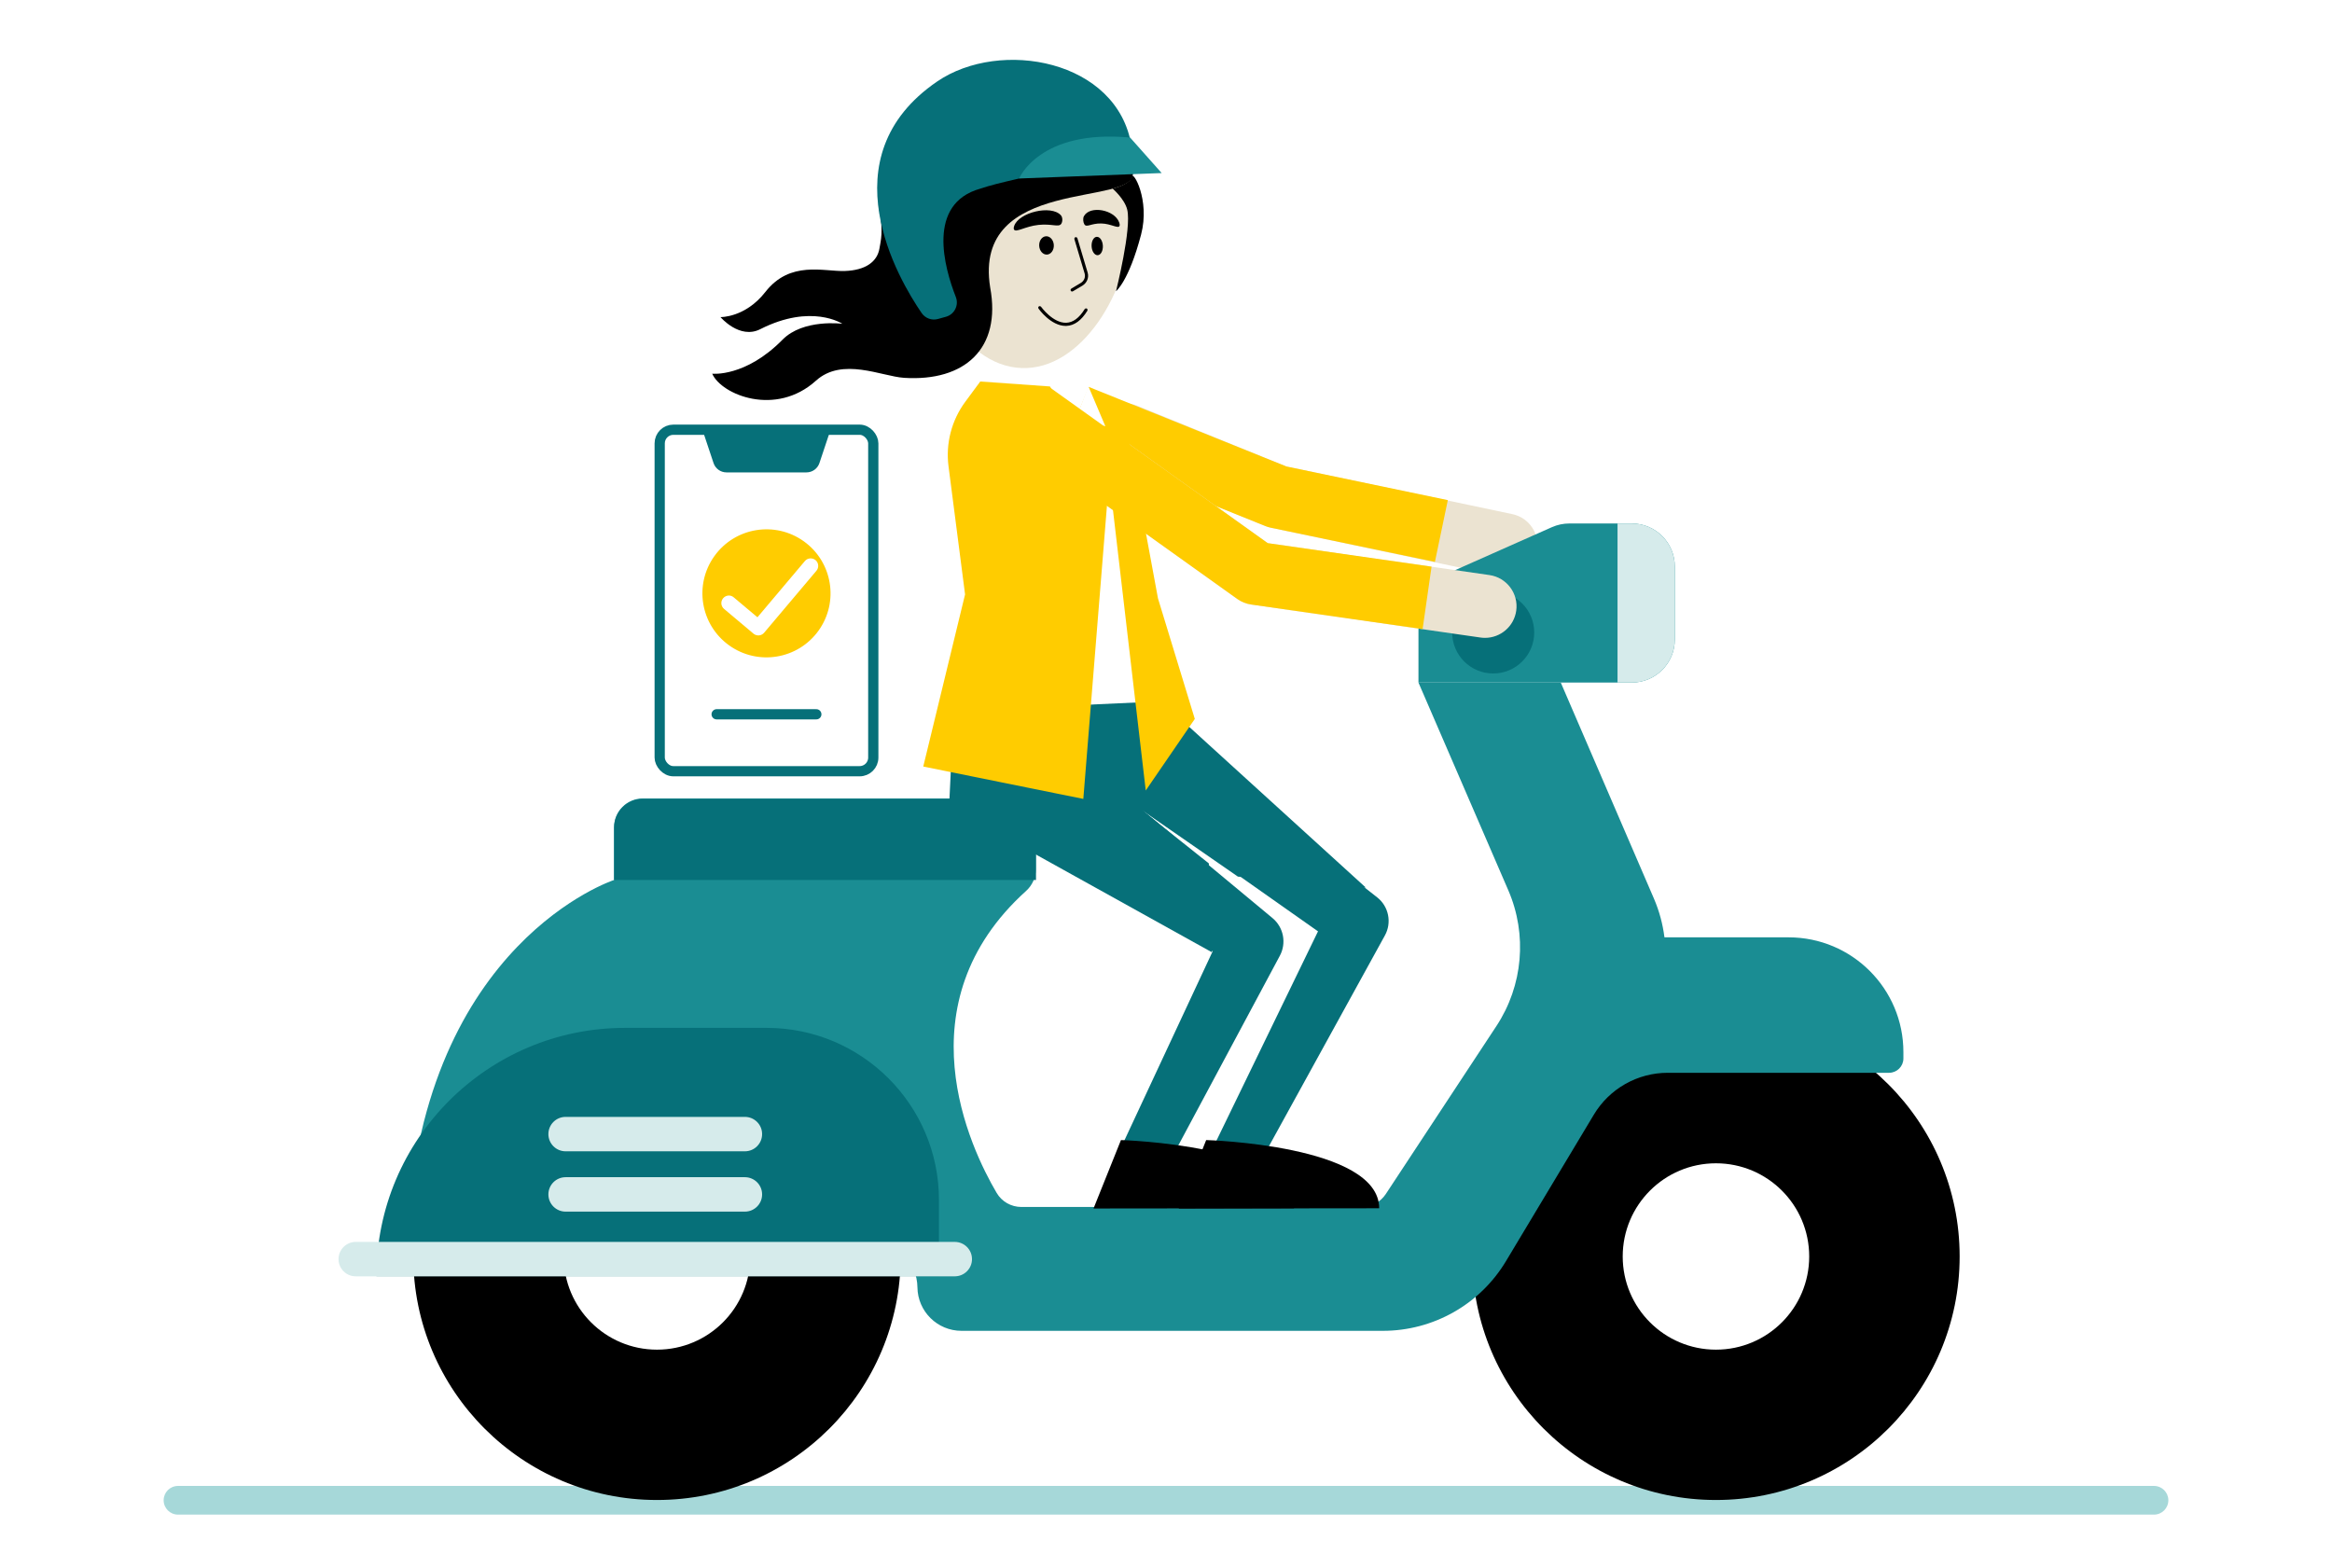 <svg width="342" height="230" viewBox="0 0 342 230" fill="none" xmlns="http://www.w3.org/2000/svg">
<rect width="342" height="230" fill="#004B5A"/>
<rect width="1975" height="3729" transform="translate(-997 -1130)" fill="white"/>
<g clip-path="url(#clip0_0_1)">
<path d="M315.895 222.131H26.105C24.942 222.131 24 221.189 24 220.027C24 218.865 24.942 217.924 26.105 217.924H315.895C317.058 217.924 318 218.865 318 220.027C318 221.189 317.058 222.131 315.895 222.131Z" fill="#A6D8D9"/>
<path d="M220.851 84.561C220.534 84.561 220.212 84.528 219.89 84.46L186.347 77.386C186.076 77.329 185.811 77.248 185.555 77.144L163.304 68.078C160.935 67.113 159.798 64.412 160.764 62.045C161.73 59.679 164.432 58.543 166.8 59.507L188.666 68.416L221.802 75.404C224.304 75.932 225.905 78.387 225.377 80.888C224.917 83.066 222.993 84.561 220.851 84.561Z" fill="#EBE3D1"/>
<path d="M210.438 82.41L186.357 77.389C186.089 77.332 185.826 77.253 185.572 77.151L156.2 65.325L159.661 56.74L188.652 68.412L212.33 73.349L210.438 82.41Z" fill="#FFCC00"/>
<path d="M96.35 219.987C116.088 219.987 132.089 203.997 132.089 184.273C132.089 164.548 116.088 148.559 96.35 148.559C76.612 148.559 60.611 164.548 60.611 184.273C60.611 203.997 76.612 219.987 96.35 219.987Z" fill="black"/>
<path d="M96.35 197.939C103.902 197.939 110.025 191.821 110.025 184.273C110.025 176.726 103.902 170.607 96.35 170.607C88.797 170.607 82.675 176.726 82.675 184.273C82.675 191.821 88.797 197.939 96.35 197.939Z" fill="white"/>
<path d="M251.654 219.987C271.392 219.987 287.392 203.997 287.392 184.273C287.392 164.548 271.392 148.559 251.654 148.559C231.916 148.559 215.915 164.548 215.915 184.273C215.915 203.997 231.916 219.987 251.654 219.987Z" fill="black"/>
<path d="M251.654 197.939C259.206 197.939 265.329 191.821 265.329 184.273C265.329 176.726 259.206 170.607 251.654 170.607C244.101 170.607 237.979 176.726 237.979 184.273C237.979 191.821 244.101 197.939 251.654 197.939Z" fill="white"/>
<path d="M262.304 137.469H244.101C243.856 135.531 243.347 133.615 242.555 131.779L228.895 100.104H208.025L221.199 130.566C224.012 137.071 223.358 144.554 219.46 150.474L203.232 175.119C202.453 176.301 201.131 177.013 199.715 177.013L149.788 177.013C148.3 177.013 146.92 176.233 146.166 174.951C142.277 168.35 132.163 147.202 150.48 130.665C151.375 129.857 151.901 128.719 151.901 127.514V121.307C151.901 118.983 150.017 117.1 147.692 117.1H94.271C91.946 117.1 90.061 118.983 90.061 121.307V129.056C90.061 129.056 62.199 138.125 59.766 180.559V182.256H128.08C131.68 182.256 134.501 185.2 134.546 188.797C134.589 192.328 137.467 195.177 141.01 195.177H202.806C210.203 195.177 217.057 191.298 220.86 184.958L233.752 163.466C236.034 159.662 240.146 157.334 244.584 157.334H277.038C278.201 157.334 279.143 156.393 279.143 155.231V154.297C279.143 145.003 271.604 137.469 262.304 137.469Z" fill="#1A8D93"/>
<path d="M208.025 100.104V90.106C208.025 87.612 209.495 85.352 211.776 84.339L227.594 77.315C228.401 76.957 229.275 76.772 230.158 76.772H239.303C242.79 76.772 245.618 79.597 245.618 83.082V93.793C245.618 97.278 242.79 100.104 239.303 100.104H208.025Z" fill="#1A8D93"/>
<path d="M245.617 93.793V83.082C245.617 79.597 242.79 76.772 239.303 76.772H237.218V100.104H239.303C242.79 100.104 245.617 97.278 245.617 93.793Z" fill="#D6EBEB"/>
<path d="M218.986 98.772C222.309 98.772 225.003 96.08 225.003 92.759C225.003 89.438 222.309 86.746 218.986 86.746C215.663 86.746 212.969 89.438 212.969 92.759C212.969 96.08 215.663 98.772 218.986 98.772Z" fill="#067079"/>
<path d="M94.27 117.166H147.725C150.049 117.166 151.935 119.051 151.935 121.373V129.056H90.061V121.373C90.061 119.051 91.947 117.166 94.27 117.166Z" fill="#067079"/>
<path d="M91.645 150.748H112.443C126.384 150.748 137.703 162.059 137.703 175.99V187.162H55.207C55.207 167.064 71.534 150.748 91.645 150.748Z" fill="#067079"/>
<path d="M140.022 187.185H52.172C50.777 187.185 49.647 186.055 49.647 184.661C49.647 183.267 50.777 182.137 52.172 182.137H140.022C141.417 182.137 142.548 183.267 142.548 184.661C142.548 186.055 141.417 187.185 140.022 187.185Z" fill="#D6EBEB"/>
<path d="M109.242 168.849H82.95C81.555 168.849 80.424 167.719 80.424 166.325C80.424 164.931 81.555 163.801 82.95 163.801H109.242C110.637 163.801 111.768 164.931 111.768 166.325C111.768 167.719 110.637 168.849 109.242 168.849Z" fill="#D6EBEB"/>
<path d="M109.242 177.695H82.95C81.555 177.695 80.424 176.565 80.424 175.171C80.424 173.777 81.555 172.646 82.95 172.646H109.242C110.637 172.646 111.768 173.777 111.768 175.171C111.768 176.565 110.637 177.695 109.242 177.695Z" fill="#D6EBEB"/>
<rect x="96.748" y="63.022" width="31.323" height="50.083" rx="2" fill="white" stroke="#067079" stroke-width="1.5" stroke-linejoin="round"/>
<path d="M103.012 63.02H121.806L120.173 67.913C119.901 68.729 119.137 69.28 118.276 69.28H106.541C105.68 69.28 104.916 68.729 104.644 67.913L103.012 63.02Z" fill="#067079"/>
<path d="M106.93 94.648C111.145 97.671 117.015 96.705 120.041 92.492C123.066 88.279 122.101 82.413 117.885 79.39C113.67 76.368 107.8 77.334 104.775 81.547C101.749 85.76 102.714 91.626 106.93 94.648Z" fill="#FFCC00"/>
<path d="M110.572 92.984C110.548 92.967 110.526 92.95 110.503 92.931L106.182 89.298C105.715 88.904 105.655 88.208 106.048 87.741C106.442 87.273 107.139 87.196 107.606 87.607L111.082 90.529L118.044 82.279C118.438 81.813 119.135 81.768 119.602 82.147C120.069 82.54 120.128 83.237 119.735 83.704L112.061 92.798C111.686 93.242 111.036 93.317 110.572 92.984Z" fill="white"/>
<path d="M105.1 104.756H119.717" stroke="#067079" stroke-width="1.5" stroke-linecap="round"/>
<path d="M146.921 56.176L153.983 56.678L158.348 59.937L159.608 56.626L165.052 69.458L169.222 102.91L149.056 103.831L149.482 82.246L146.921 56.176Z" fill="white"/>
<path d="M151.307 12.606C142.675 12.296 135.61 20.471 135.223 31.219C134.846 41.702 141.008 53.662 149.818 53.978C158.628 54.295 165.633 42.809 166.011 32.326C166.398 21.578 159.94 12.917 151.307 12.606Z" fill="#EBE3D1"/>
<path d="M128.986 36.392C129.151 35.347 129.592 33.947 128.938 30.68C150.545 16.538 165.836 21.157 166.142 25.379C166.505 30.389 142.599 25.741 145.214 42.153C146.886 51.157 141.455 55.977 132.589 55.412C129.299 55.202 123.532 52.333 119.663 55.831C113.783 61.148 105.815 57.918 104.45 54.805C104.45 54.805 109.315 55.353 114.763 49.816C117.799 46.73 123.536 47.484 123.536 47.484C123.536 47.484 119.004 44.468 111.497 48.277C108.463 49.816 105.663 46.505 105.663 46.505C105.663 46.505 109.288 46.606 112.243 42.821C115.883 38.157 120.796 39.851 123.91 39.743C126.919 39.638 128.669 38.402 128.986 36.392Z" fill="black"/>
<path d="M157.225 42.631C157.19 42.631 157.155 42.613 157.135 42.58C157.105 42.53 157.122 42.465 157.172 42.436L158.563 41.608C159.104 41.286 159.361 40.655 159.187 40.073L157.681 35.028C157.664 34.973 157.696 34.914 157.752 34.898C157.806 34.879 157.866 34.913 157.883 34.968L159.389 40.013C159.591 40.687 159.295 41.417 158.671 41.789L157.279 42.616C157.262 42.626 157.244 42.631 157.225 42.631Z" fill="black" stroke="black" stroke-width="0.25"/>
<path d="M154.547 35.938C154.585 36.68 154.135 37.306 153.543 37.337C152.951 37.367 152.44 36.79 152.402 36.048C152.364 35.306 152.813 34.68 153.405 34.65C153.997 34.619 154.509 35.196 154.547 35.938Z" fill="black"/>
<path d="M161.74 36.037C161.778 36.781 161.439 37.404 160.984 37.427C160.528 37.45 160.127 36.866 160.089 36.121C160.051 35.377 160.389 34.755 160.845 34.731C161.301 34.708 161.702 35.292 161.74 36.037Z" fill="black"/>
<path d="M158.969 31.693C158.781 32.027 158.85 32.621 159.031 32.906C159.357 33.416 160.01 32.744 161.498 32.773C162.961 32.801 164.042 33.617 164.195 33.1C164.243 32.936 164.171 32.729 164.131 32.617C163.471 30.765 159.879 30.075 158.969 31.693Z" fill="black"/>
<path d="M155.574 31.561C155.868 31.882 155.849 32.504 155.639 32.82C155.263 33.387 154.3 32.773 152.298 32.985C150.33 33.193 148.973 34.168 148.705 33.653C148.62 33.489 148.691 33.267 148.731 33.146C149.393 31.154 154.149 30.003 155.574 31.561Z" fill="black"/>
<path d="M139.867 104.249L139.19 118.254L177.719 139.651L177.283 126.629L167.498 118.835L181.546 128.565L200.294 130.163L170.291 102.859L139.867 104.249Z" fill="#067079"/>
<path d="M173.283 109.121L201.779 131.455L201.963 131.599C203.687 132.95 204.129 135.329 203.105 137.187L184.496 171.007L178.177 167.743L195.028 133.014L196.354 138.746L166.751 117.898L173.283 109.121Z" fill="#067079"/>
<path d="M158.574 111.352L186.439 134.494L186.62 134.645C188.274 136.018 188.677 138.338 187.7 140.161L169.655 173.87L163.293 170.69L179.463 136.044L180.724 141.711L151.781 119.929L158.574 111.352Z" fill="#067079"/>
<path d="M202.264 177.204C202.264 167.896 176.892 167.201 176.892 167.201L172.867 177.236L202.264 177.204Z" fill="black"/>
<path d="M189.766 177.204C189.766 167.896 164.394 167.201 164.394 167.201L160.369 177.236L189.766 177.204Z" fill="black"/>
<path d="M217.784 93.547C217.564 93.547 217.342 93.531 217.118 93.499L183.486 88.658C182.752 88.552 182.055 88.273 181.452 87.842L157.112 70.449C155.032 68.962 154.551 66.072 156.039 63.993C157.527 61.914 160.419 61.434 162.5 62.92L185.922 79.658L218.438 84.338C220.97 84.703 222.726 87.049 222.362 89.579C222.029 91.885 220.049 93.547 217.784 93.547Z" fill="#EBE3D1"/>
<path d="M208.631 92.264L183.488 88.658C182.754 88.552 182.056 88.272 181.452 87.841L148.527 64.314L153.914 56.785L185.921 79.656L209.946 83.102L208.631 92.264Z" fill="#FFCC00"/>
<path d="M165.932 21.386C163.897 8.751 146.688 5.632 137.447 11.946C121.177 23.062 131.791 41.001 135.165 45.911C135.695 46.682 136.652 47.033 137.554 46.783L138.726 46.457C139.974 46.111 140.65 44.765 140.178 43.56C138.477 39.226 135.857 29.878 143.769 27.667C145.295 27.159 146.639 26.832 149.461 26.178C160.337 22.983 165.932 21.386 165.932 21.386Z" fill="#067079"/>
<path d="M149.461 26.179C149.461 26.179 152.416 18.917 165.738 20.176L170.364 25.38L149.461 26.179Z" fill="#1A8D93"/>
<path d="M156.288 47.672C154.19 47.672 152.472 45.283 152.399 45.179C152.366 45.132 152.377 45.066 152.424 45.033C152.472 45 152.537 45.011 152.571 45.058C152.589 45.083 154.342 47.523 156.37 47.461C157.415 47.426 158.361 46.731 159.184 45.394C159.214 45.343 159.279 45.328 159.329 45.359C159.378 45.389 159.394 45.454 159.363 45.504C158.501 46.906 157.496 47.635 156.377 47.671C156.347 47.672 156.317 47.672 156.288 47.672Z" fill="black" stroke="black" stroke-width="0.25"/>
<path d="M153.982 56.677L162.556 71.491L158.875 117.166L135.401 112.419L141.532 87.176L139.106 68.386C138.673 65.035 139.553 61.647 141.561 58.928L143.76 55.951L153.982 56.677Z" fill="#FFCC00"/>
<path d="M168.03 115.93L175.224 105.436L169.823 87.756L165.233 62.921L161.781 62.449L168.03 115.93Z" fill="#FFCC00"/>
<path d="M163.668 42.706C163.668 42.706 165.988 33.506 165.313 30.744C164.928 29.17 163.178 27.666 163.178 27.666C163.178 27.666 165.383 27.142 165.868 26.189C165.919 26.089 165.992 26.023 166 25.948C166.104 24.899 168.701 29.257 167.343 34.416C165.534 41.283 163.668 42.706 163.668 42.706Z" fill="black"/>
</g>
<defs>
<clipPath id="clip0_0_1">
<rect width="294" height="213.352" fill="white" transform="translate(24 8.779)"/>
</clipPath>
</defs>
</svg>
